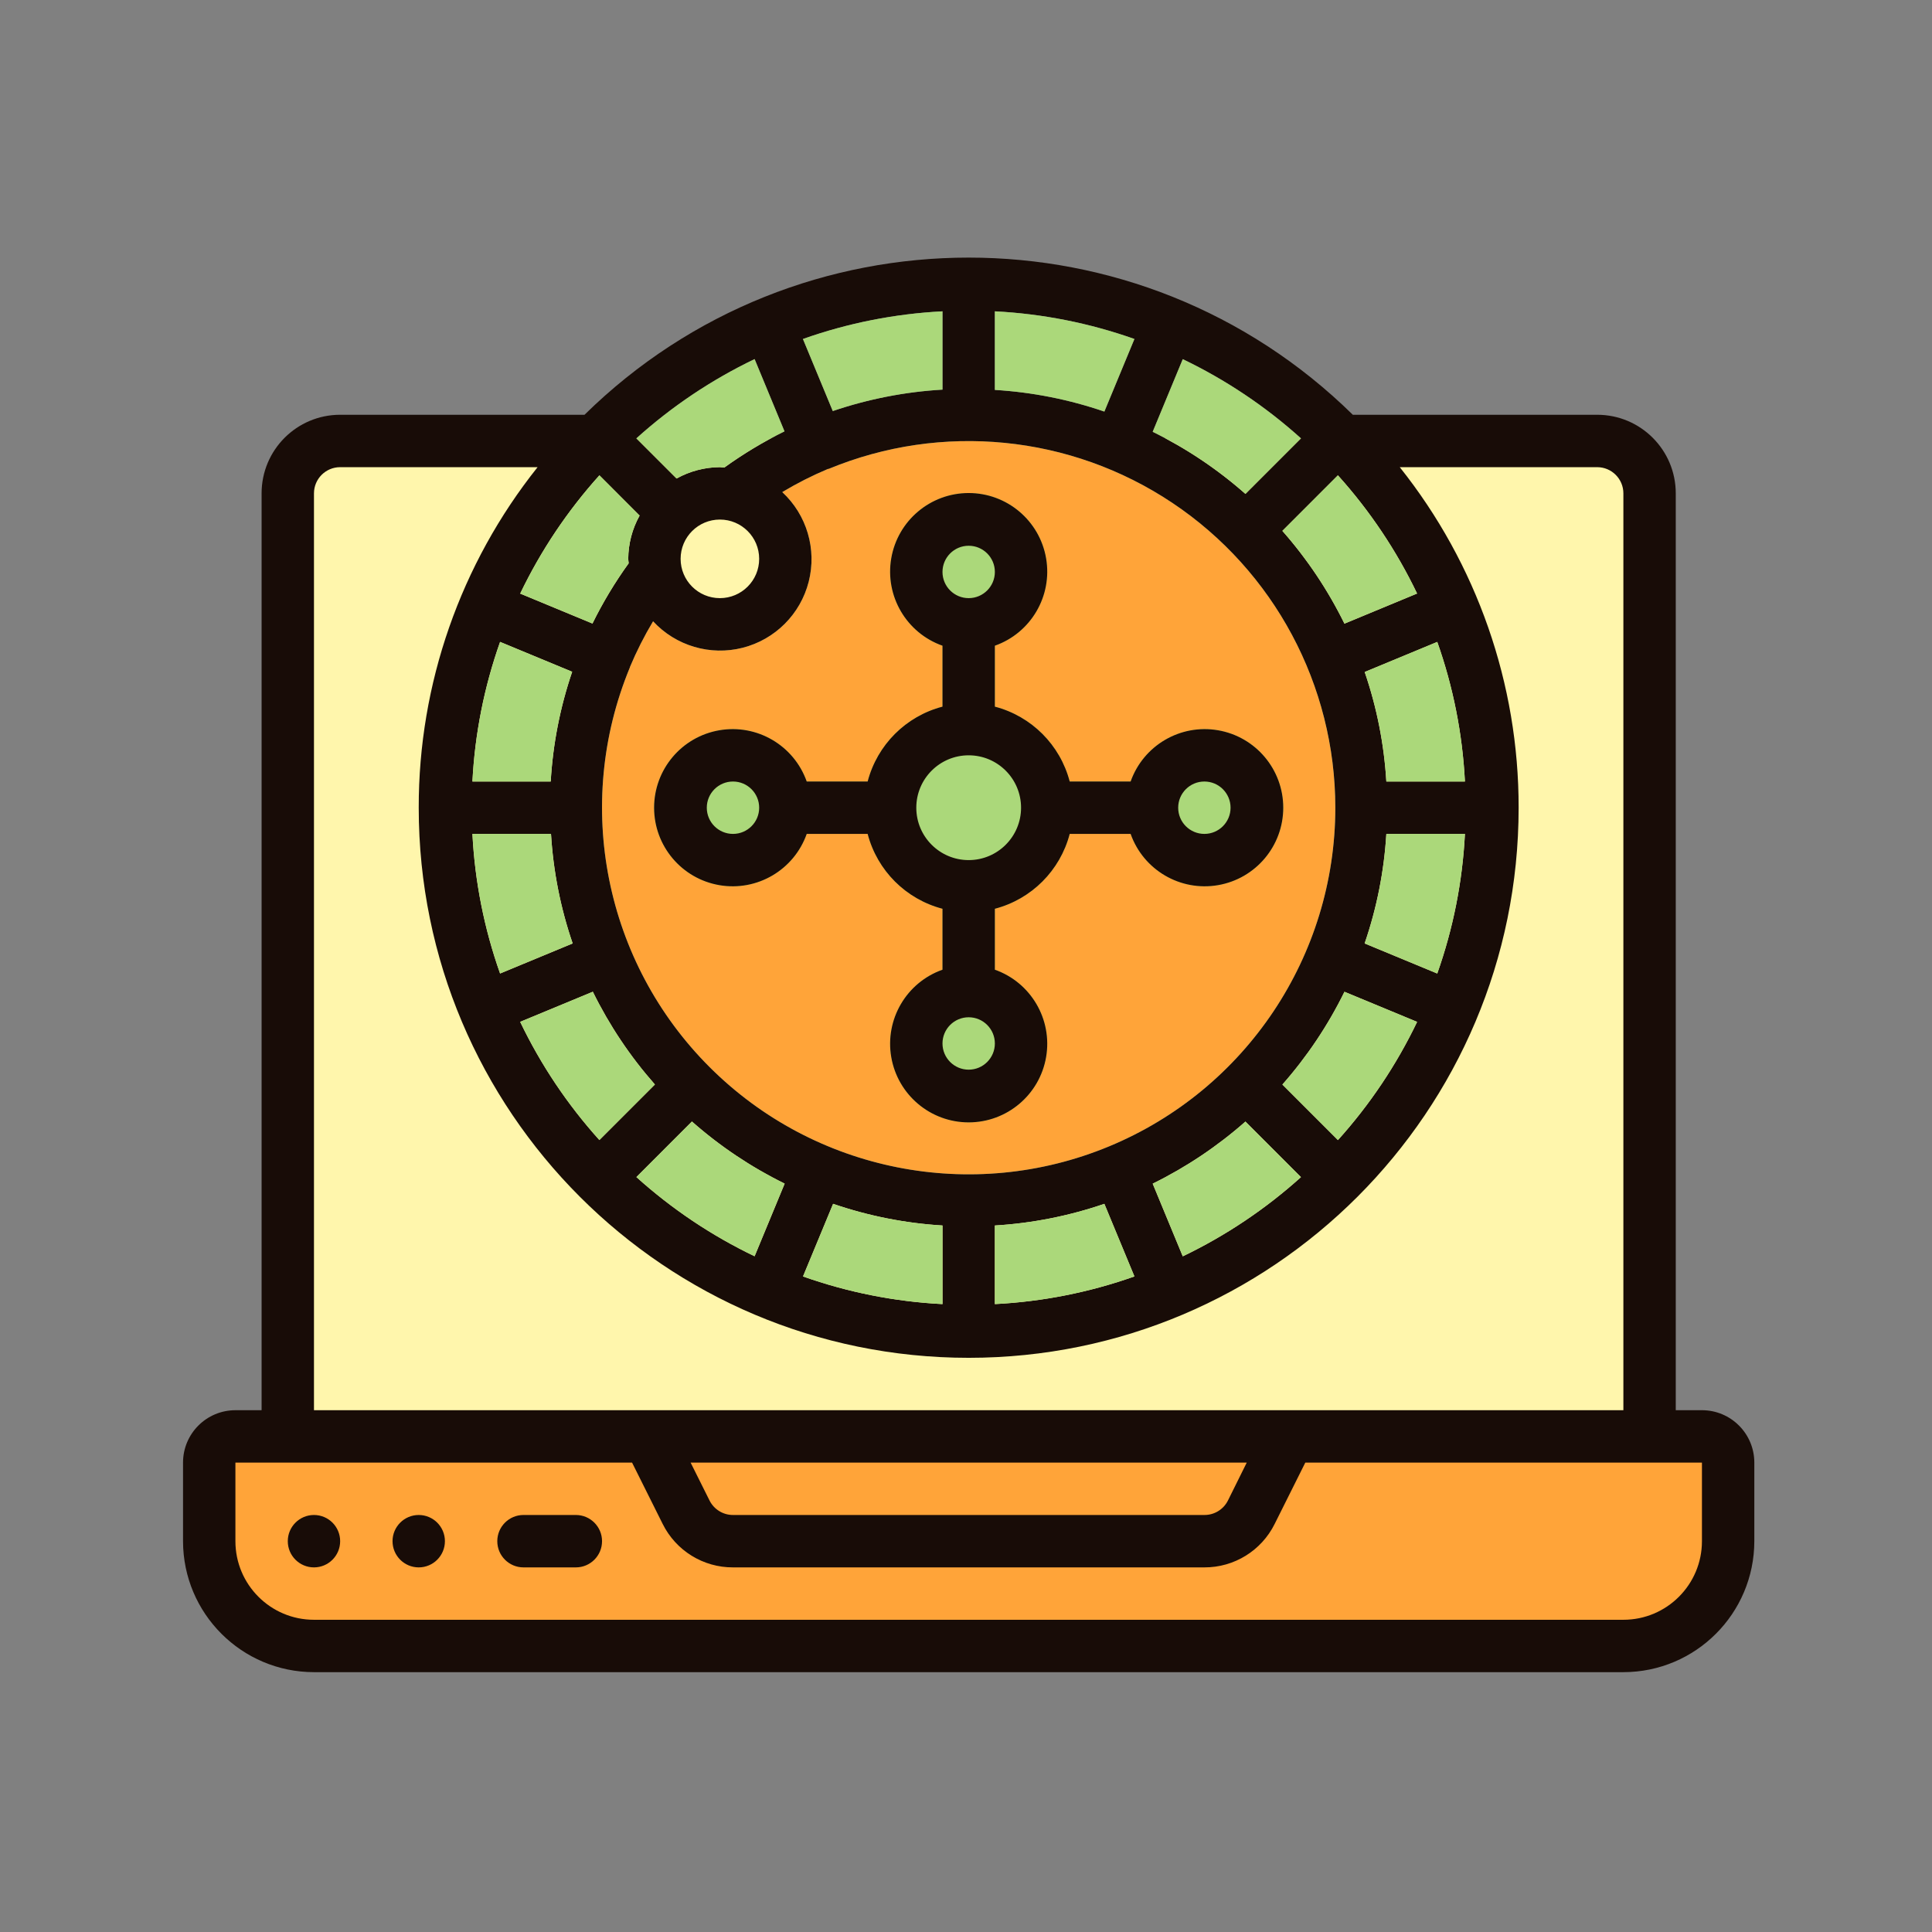 <svg xmlns="http://www.w3.org/2000/svg" width="285" height="285" viewBox="0 0 285 285" fill="none"><rect x="0" y="0" width="285" height="285" fill="#808080" stroke="none"/><path fill-rule="evenodd" clip-rule="evenodd" d="M43.749 64.652H241.392V212.047H43.749V64.652Z" fill="#FFF6AC"></path><path fill-rule="evenodd" clip-rule="evenodd" d="M196.98 119.15C196.973 141.02 183.801 160.735 163.602 169.109C143.404 177.482 120.151 172.867 104.679 157.413C89.207 141.959 84.56 118.708 92.903 98.49L92.926 98.447V98.394C93.902 96.069 95.043 93.814 96.339 91.651C99.697 95.277 104.767 96.775 109.554 95.557C114.342 94.337 118.08 90.599 119.298 85.81C120.516 81.021 119.018 75.949 115.394 72.591C117.557 71.295 119.809 70.153 122.135 69.176H122.188H122.22C138.904 62.272 157.932 64.151 172.945 74.187C187.958 84.221 196.974 101.089 196.98 119.15Z" fill="#FFA439"></path><path fill-rule="evenodd" clip-rule="evenodd" d="M166.784 115.286H157.799C156.386 109.878 152.164 105.655 146.758 104.241V95.252C152.08 93.371 155.272 87.927 154.317 82.362C153.364 76.797 148.539 72.73 142.895 72.73C137.251 72.73 132.427 76.797 131.473 82.362C130.518 87.927 133.71 93.371 139.033 95.252V104.241C133.626 105.655 129.405 109.878 127.991 115.286H119.005C117.124 109.962 111.683 106.769 106.119 107.723C100.555 108.678 96.49 113.503 96.49 119.15C96.49 124.795 100.555 129.62 106.119 130.575C111.683 131.529 117.124 128.336 119.005 123.014H127.991C129.405 128.42 133.626 132.643 139.033 134.057V143.046C133.71 144.928 130.518 150.371 131.473 155.936C132.427 161.501 137.251 165.568 142.895 165.568C148.539 165.568 153.364 161.501 154.317 155.936C155.272 150.371 152.08 144.928 146.758 143.046V134.057C152.164 132.643 156.386 128.42 157.799 123.014H166.784C168.667 128.336 174.108 131.529 179.671 130.575C185.235 129.62 189.301 124.795 189.301 119.15C189.301 113.503 185.235 108.678 179.671 107.723C174.109 106.769 168.667 109.962 166.784 115.286Z" fill="#ABD87A"></path><path fill-rule="evenodd" clip-rule="evenodd" d="M29.566 212.994V231.007L41.002 243.015H238.278L254.574 233.008V211.565L29.566 212.994Z" fill="#FFA439"></path><path fill-rule="evenodd" clip-rule="evenodd" d="M94.467 211.565L103.902 226.718L180.239 228.719L188.244 210.993L94.467 211.565Z" fill="#FFA439"></path><path fill-rule="evenodd" clip-rule="evenodd" d="M239.474 246.67H46.316C35.653 246.657 27.013 238.014 27 227.348V215.756C27 211.488 30.459 208.028 34.727 208.028H38.589V72.779C38.589 66.376 43.778 61.185 50.178 61.185H86.225C117.685 30.272 168.105 30.272 199.563 61.185H235.612C242.012 61.185 247.201 66.376 247.201 72.779V208.027H251.063C255.332 208.027 258.79 211.488 258.79 215.756V227.348C258.777 238.014 250.137 246.657 239.474 246.67ZM88.424 70.12C83.717 75.348 79.781 81.22 76.738 87.563L87.396 91.98C88.926 88.874 90.713 85.9 92.74 83.093C92.728 82.873 92.674 82.664 92.674 82.439C92.688 80.205 93.266 78.009 94.351 76.055L88.424 70.12ZM96.607 159.979C92.96 155.846 89.882 151.244 87.451 146.297L76.738 150.737V150.744C79.78 157.081 83.712 162.949 88.417 168.171L96.607 159.979ZM93.879 173.635C99.103 178.342 104.974 182.277 111.314 185.317L115.748 174.601C110.802 172.17 106.202 169.091 102.069 165.442L93.879 173.635ZM84.476 139.17C82.687 133.954 81.614 128.519 81.281 123.014H69.692C70.049 130.04 71.424 136.976 73.771 143.606L84.476 139.17ZM81.239 115.286C81.559 109.772 82.623 104.327 84.403 99.098L73.771 94.692C71.424 101.324 70.049 108.26 69.692 115.286H81.239ZM111.314 52.97V52.974C104.972 56.016 99.101 59.953 93.879 64.663L99.805 70.587C101.759 69.504 103.953 68.926 106.187 68.91C106.412 68.91 106.621 68.976 106.839 68.976C109.647 66.949 112.619 65.161 115.725 63.631L111.314 52.97ZM100.401 82.439C100.401 85.64 102.994 88.235 106.195 88.235C109.395 88.235 111.99 85.64 111.99 82.439C111.99 79.237 109.395 76.643 106.195 76.643C102.994 76.643 100.401 79.237 100.401 82.439ZM139.032 45.925C132.009 46.284 125.074 47.658 118.446 50.006L122.849 60.636C128.076 58.861 133.52 57.797 139.032 57.476V45.925ZM122.22 69.176H122.188H122.135C119.809 70.153 117.557 71.295 115.394 72.591C119.018 75.949 120.516 81.021 119.298 85.81C118.08 90.599 114.342 94.338 109.554 95.557C104.767 96.775 99.697 95.277 96.339 91.651C95.043 93.814 93.902 96.069 92.926 98.394V98.447L92.903 98.49C84.56 118.708 89.207 141.959 104.679 157.413C120.151 172.867 143.404 177.482 163.602 169.109C183.801 160.735 196.973 141.02 196.98 119.15C196.974 101.089 187.958 84.221 172.945 74.187C157.932 64.151 138.904 62.272 122.22 69.176ZM118.446 188.292C125.074 190.641 132.009 192.016 139.032 192.373V180.78C133.533 180.447 128.105 179.372 122.896 177.585L118.46 188.292H118.446ZM146.758 180.781V192.373C153.781 192.016 160.716 190.642 167.344 188.293L162.91 177.585C157.695 179.373 152.261 180.45 146.758 180.781ZM204.508 123.014C204.175 128.519 203.097 133.954 201.306 139.17L212.011 143.606H212.019C214.366 136.976 215.74 130.04 216.098 123.014H204.508ZM216.098 115.286C215.74 108.26 214.366 101.324 212.019 94.692L201.314 99.129C203.103 104.346 204.176 109.781 204.508 115.286H216.098ZM198.331 146.304C195.901 151.251 192.821 155.853 189.176 159.987L197.366 168.179C202.07 162.955 206.003 157.084 209.044 150.744L198.331 146.304ZM183.721 165.451C179.588 169.098 174.988 172.178 170.042 174.61L174.476 185.326C180.816 182.284 186.687 178.35 191.911 173.644L183.721 165.451ZM146.758 45.925V57.519C152.261 57.85 157.695 58.925 162.91 60.714L167.344 50.006C160.716 47.658 153.781 46.284 146.758 45.925ZM174.476 52.983L170.04 63.697C174.988 66.129 179.588 69.208 183.721 72.856L191.911 64.663C186.687 59.957 180.816 56.023 174.476 52.983ZM197.362 70.12L189.172 78.312C192.819 82.447 195.896 87.048 198.328 91.996L209.041 87.554C205.999 81.216 202.066 75.345 197.362 70.12ZM239.474 72.779C239.474 70.644 237.744 68.915 235.612 68.915H206.486C217.862 83.183 224.045 100.899 224.021 119.15C224.021 163.967 187.699 200.299 142.895 200.299C98.091 200.299 61.769 163.967 61.769 119.15C61.743 100.899 67.927 83.183 79.304 68.915H50.178C48.046 68.915 46.316 70.644 46.316 72.779V208.028H239.474V72.779ZM101.876 215.756L104.669 221.349C105.323 222.658 106.662 223.486 108.126 223.484H177.664C179.135 223.493 180.483 222.664 181.141 221.349L183.914 215.756H101.876ZM251.063 215.756H192.553L188.032 224.807C186.08 228.743 182.058 231.229 177.664 231.214H108.126C103.732 231.229 99.712 228.743 97.757 224.807L93.239 215.756H34.727V227.348C34.727 233.751 39.916 238.942 46.316 238.942H239.474C245.874 238.942 251.063 233.751 251.063 227.348V215.756ZM84.948 231.214H77.221C75.088 231.214 73.358 229.484 73.358 227.348C73.358 225.215 75.088 223.484 77.221 223.484H84.948C87.08 223.484 88.81 225.215 88.81 227.348C88.81 229.484 87.082 231.214 84.948 231.214ZM61.769 231.214C59.635 231.214 57.905 229.483 57.905 227.348C57.905 225.215 59.635 223.484 61.769 223.484C63.902 223.484 65.632 225.215 65.632 227.348C65.632 229.483 63.902 231.214 61.769 231.214ZM46.316 231.214C44.183 231.214 42.453 229.483 42.453 227.348C42.453 225.215 44.183 223.484 46.316 223.484C48.45 223.484 50.178 225.215 50.178 227.348C50.178 229.483 48.45 231.214 46.316 231.214ZM179.671 107.724C185.235 108.679 189.3 113.503 189.3 119.15C189.3 124.795 185.235 129.62 179.671 130.575C174.107 131.53 168.667 128.336 166.784 123.014H157.799C156.385 128.42 152.164 132.643 146.758 134.057V143.046C152.08 144.929 155.272 150.371 154.317 155.936C153.363 161.501 148.539 165.568 142.895 165.568C137.251 165.568 132.427 161.501 131.473 155.936C130.518 150.371 133.71 144.929 139.032 143.046V134.057C133.626 132.643 129.404 128.42 127.991 123.014H119.005C117.123 128.336 111.683 131.53 106.119 130.575C100.555 129.62 96.49 124.795 96.49 119.15C96.49 113.503 100.555 108.679 106.119 107.724C111.683 106.769 117.123 109.962 119.005 115.286H127.991C129.404 109.878 133.626 105.655 139.032 104.241V95.252C133.71 93.371 130.518 87.927 131.473 82.362C132.427 76.797 137.251 72.73 142.895 72.73C148.539 72.73 153.363 76.797 154.317 82.362C155.272 87.927 152.08 93.371 146.758 95.252V104.241C152.164 105.655 156.385 109.878 157.799 115.286H166.784C168.667 109.962 174.109 106.769 179.671 107.724ZM108.126 115.286C105.993 115.286 104.263 117.016 104.263 119.15C104.263 121.284 105.993 123.014 108.126 123.014C110.26 123.014 111.99 121.284 111.99 119.15C111.99 117.016 110.26 115.286 108.126 115.286ZM142.895 157.793C145.029 157.793 146.758 156.062 146.758 153.928C146.758 151.795 145.029 150.063 142.895 150.063C140.762 150.063 139.032 151.793 139.032 153.928C139.032 156.062 140.761 157.793 142.895 157.793ZM142.895 80.507C140.761 80.507 139.032 82.237 139.032 84.371C139.032 86.505 140.761 88.235 142.895 88.235C145.028 88.235 146.758 86.505 146.758 84.371C146.758 82.237 145.029 80.507 142.895 80.507ZM142.895 111.42C138.628 111.42 135.168 114.881 135.168 119.15C135.168 123.418 138.628 126.878 142.895 126.878C147.162 126.878 150.622 123.418 150.622 119.15C150.622 114.881 147.162 111.42 142.895 111.42ZM173.8 119.15C173.8 121.284 175.53 123.014 177.664 123.014C179.797 123.014 181.527 121.284 181.527 119.15C181.527 117.016 179.797 115.286 177.664 115.286C175.53 115.286 173.8 117.016 173.8 119.15Z" fill="#180C07"></path><path fill-rule="evenodd" clip-rule="evenodd" d="M174.476 185.326L170.042 174.61C174.988 172.178 179.588 169.098 183.721 165.451L191.911 173.644C186.687 178.35 180.816 182.284 174.476 185.326ZM118.46 188.292L122.896 177.585C128.105 179.372 133.533 180.447 139.032 180.78V192.373C132.009 192.016 125.074 190.641 118.446 188.292H118.46ZM93.879 173.635L102.069 165.442C106.202 169.09 110.802 172.17 115.748 174.601L111.314 185.317C104.974 182.277 99.103 178.342 93.879 173.635ZM76.738 150.737L87.451 146.297C89.882 151.244 92.96 155.846 96.607 159.979L88.417 168.171C83.712 162.949 79.78 157.081 76.738 150.744V150.737ZM111.314 52.97L115.725 63.631C112.619 65.161 109.647 66.949 106.839 68.976C106.62 68.976 106.412 68.91 106.187 68.91C103.953 68.926 101.759 69.504 99.805 70.587L93.879 64.663C99.101 59.953 104.972 56.016 111.314 52.974V52.97ZM191.911 64.663L183.721 72.856C179.588 69.208 174.988 66.129 170.04 63.697L174.476 52.983C180.816 56.023 186.687 59.957 191.911 64.663ZM162.91 60.713C157.695 58.925 152.261 57.85 146.757 57.518V45.925C153.781 46.284 160.715 47.657 167.344 50.006L162.91 60.713ZM139.032 57.475C133.52 57.797 128.076 58.861 122.849 60.636L118.446 50.006C125.074 47.657 132.009 46.284 139.032 45.925V57.475ZM94.351 76.055C93.266 78.009 92.688 80.205 92.674 82.439C92.674 82.664 92.728 82.873 92.74 83.093C90.713 85.9 88.926 88.874 87.396 91.98L76.738 87.563C79.781 81.22 83.716 75.347 88.424 70.12L94.351 76.055ZM73.771 94.692L84.403 99.098C82.623 104.327 81.559 109.772 81.239 115.286H69.691C70.049 108.26 71.424 101.324 73.771 94.692ZM81.281 123.014C81.614 128.519 82.687 133.954 84.476 139.17L73.771 143.606C71.424 136.976 70.049 130.04 69.691 123.014H81.281ZM146.757 180.781C152.261 180.45 157.695 179.373 162.91 177.585L167.344 188.293C160.715 190.642 153.781 192.016 146.757 192.373V180.781ZM197.366 168.178L189.176 159.987C192.821 155.853 195.9 151.251 198.331 146.304L209.044 150.744C206.003 157.084 202.07 162.955 197.366 168.178ZM212.011 143.606L201.306 139.17C203.097 133.954 204.175 128.519 204.508 123.014H216.098C215.74 130.04 214.366 136.976 212.018 143.606H212.011ZM204.508 115.286C204.176 109.781 203.102 104.346 201.314 99.129L212.018 94.692C214.366 101.324 215.74 108.26 216.098 115.286H204.508ZM198.328 91.996C195.896 87.048 192.818 82.447 189.172 78.312L197.361 70.12C202.066 75.345 205.999 81.216 209.041 87.554L198.328 91.996Z" fill="#ABD87A"></path></svg>